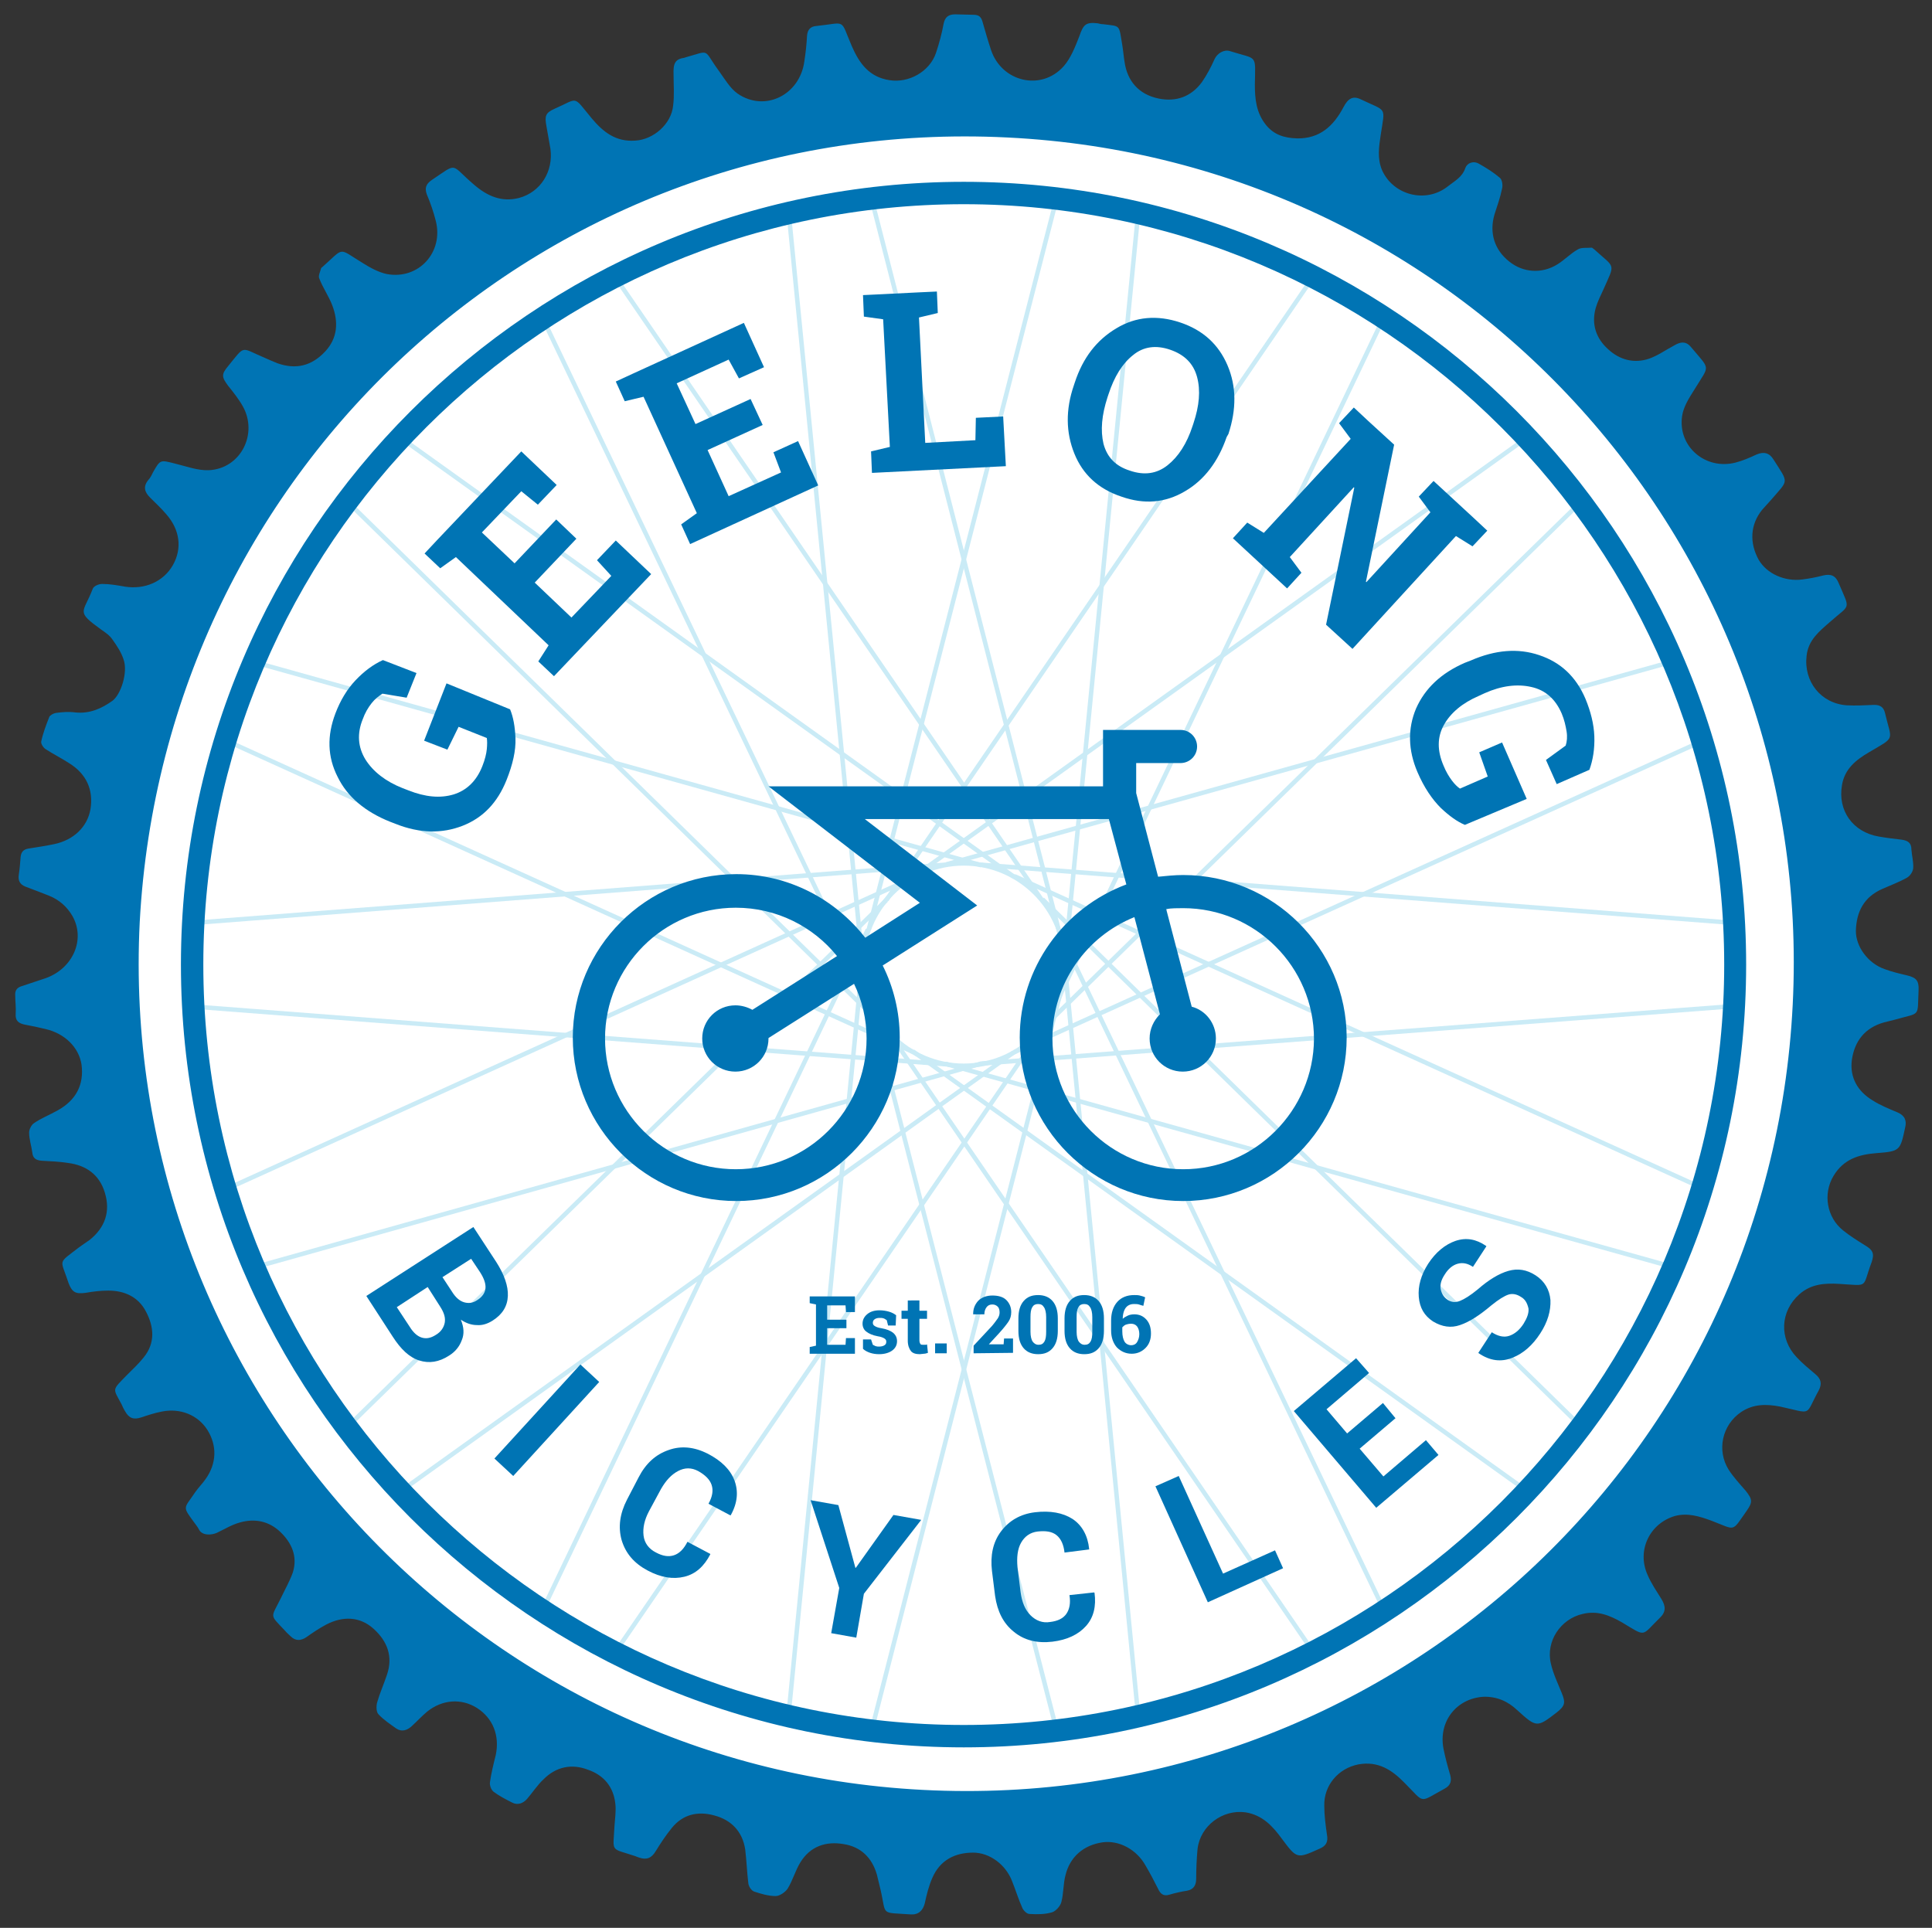 <?xml version="1.0" encoding="utf-8"?>
<!-- Generator: Adobe Illustrator 27.7.0, SVG Export Plug-In . SVG Version: 6.00 Build 0)  -->
<svg version="1.1" id="Layer_1" xmlns="http://www.w3.org/2000/svg" xmlns:xlink="http://www.w3.org/1999/xlink" x="0px" y="0px"
	 viewBox="0 0 431.4 430.5" style="enable-background:new 0 0 431.4 430.5;" xml:space="preserve">
<rect x="0" y="0" width="431.4" height="430.5" fill="#333333" stroke="none"/>
<style type="text/css">
	.st0{fill:#FFFFFF;}
	.st1{fill:#CAEBF6;}
	.st2{fill:#0074B4;}
</style>
<g>
	<g>
		<circle class="st0" cx="215.2" cy="215.2" r="190.3"/>
	</g>
	<g>
		<g>
			<path class="st1" d="M215.2,238.5c-12.7,0-23.1-10.4-23.1-23.1c0-12.7,10.4-23.1,23.1-23.1s23.1,10.4,23.1,23.1
				C238.3,228.1,227.9,238.5,215.2,238.5z M215.2,193.3c-12.2,0-22.1,9.9-22.1,22.1s9.9,22.1,22.1,22.1c12.2,0,22.1-9.9,22.1-22.1
				S227.4,193.3,215.2,193.3z"/>
		</g>
		<g>
			
				<rect x="183.9" y="47.1" transform="matrix(0.995 -9.780171e-02 9.780171e-02 0.995 -11.972 18.66)" class="st1" width="1" height="168.7"/>
		</g>
		<g>
			
				<rect x="161.7" y="130.9" transform="matrix(9.757143e-02 -0.995 0.995 9.757143e-02 91.174 363.451)" class="st1" width="168.7" height="1"/>
		</g>
		<g>
			<rect x="157" y="62.7" transform="matrix(0.902 -0.432 0.432 0.902 -48.051 82.407)" class="st1" width="1" height="168.6"/>
		</g>
		<g>
			
				<rect x="215" y="41.7" transform="matrix(0.969 -0.248 0.248 0.969 -24.545 57.465)" class="st1" width="1" height="168.7"/>
		</g>
		<g>
			
				<rect x="137.1" y="86.6" transform="matrix(0.7 -0.715 0.715 0.7 -80.763 149.676)" class="st1" width="1" height="168.7"/>
		</g>
		<g>
			
				<rect x="184.4" y="47" transform="matrix(0.825 -0.565 0.565 0.825 -41.852 127.384)" class="st1" width="1" height="168.7"/>
		</g>
		<g>
			
				<rect x="126.6" y="115.8" transform="matrix(0.413 -0.911 0.911 0.413 -107.62 233.282)" class="st1" width="1" height="168.6"/>
		</g>
		<g>
			
				<rect x="157.4" y="62.3" transform="matrix(0.582 -0.813 0.813 0.582 -53.294 189.718)" class="st1" width="1" height="168.7"/>
		</g>
		<g>
			
				<rect x="126.6" y="146.9" transform="matrix(7.651157e-02 -0.997 0.997 7.651157e-02 -113.051 340.242)" class="st1" width="1" height="168.6"/>
		</g>
		<g>
			
				<rect x="137.4" y="86.1" transform="matrix(0.269 -0.963 0.963 0.269 -63.357 257.466)" class="st1" width="1" height="168.7"/>
		</g>
		<g>
			
				<rect x="53.5" y="259.8" transform="matrix(0.963 -0.27 0.27 0.963 -65.063 46.794)" class="st1" width="168.7" height="1"/>
		</g>
		<g>
			
				<rect x="42.8" y="199.1" transform="matrix(0.997 -7.714454e-02 7.714454e-02 0.997 -15.019 10.404)" class="st1" width="168.6" height="1"/>
		</g>
		<g>
			
				<rect x="73.5" y="283.5" transform="matrix(0.813 -0.582 0.582 0.813 -135.85 145.077)" class="st1" width="168.7" height="1"/>
		</g>
		<g>
			
				<rect x="42.8" y="230.2" transform="matrix(0.911 -0.413 0.413 0.911 -83.962 73.149)" class="st1" width="168.7" height="1"/>
		</g>
		<g>
			
				<rect x="100.5" y="299" transform="matrix(0.565 -0.825 0.825 0.565 -166.714 282.98)" class="st1" width="168.7" height="1"/>
		</g>
		<g>
			
				<rect x="53.3" y="259.4" transform="matrix(0.715 -0.699 0.699 0.715 -142.488 170.356)" class="st1" width="168.7" height="1"/>
		</g>
		<g>
			
				<rect x="131.1" y="304.3" transform="matrix(0.248 -0.969 0.969 0.248 -133.266 437.912)" class="st1" width="168.7" height="1"/>
		</g>
		<g>
			
				<rect x="73.2" y="283.3" transform="matrix(0.431 -0.902 0.902 0.431 -166.436 303.386)" class="st1" width="168.6" height="1"/>
		</g>
		<g>
			
				<rect x="245.5" y="215" transform="matrix(0.995 -9.727405e-02 9.727405e-02 0.995 -27.948 25.349)" class="st1" width="1" height="168.6"/>
		</g>
		<g>
			
				<rect x="100" y="298.8" transform="matrix(9.766626e-02 -0.995 0.995 9.766626e-02 -131.524 453.538)" class="st1" width="168.6" height="1"/>
		</g>
		<g>
			
				<rect x="272.3" y="199.4" transform="matrix(0.902 -0.432 0.432 0.902 -95.838 145.8)" class="st1" width="1" height="168.7"/>
		</g>
		<g>
			
				<rect x="214.4" y="220.4" transform="matrix(0.969 -0.249 0.249 0.969 -69.114 63.095)" class="st1" width="1" height="168.7"/>
		</g>
		<g>
			
				<rect x="292.3" y="175.6" transform="matrix(0.7 -0.715 0.715 0.7 -97.768 287.223)" class="st1" width="1" height="168.7"/>
		</g>
		<g>
			
				<rect x="245" y="215.2" transform="matrix(0.825 -0.565 0.565 0.825 -126.213 190.873)" class="st1" width="1" height="168.6"/>
		</g>
		<g>
			
				<rect x="302.8" y="146.3" transform="matrix(0.413 -0.911 0.911 0.413 -32.068 411.534)" class="st1" width="1" height="168.7"/>
		</g>
		<g>
			
				<rect x="272" y="199.7" transform="matrix(0.582 -0.813 0.813 0.582 -117.082 340.122)" class="st1" width="1" height="168.6"/>
		</g>
		<g>
			
				<rect x="302.7" y="115.2" transform="matrix(7.705904e-02 -0.997 0.997 7.705904e-02 80.829 486.517)" class="st1" width="1" height="168.7"/>
		</g>
		<g>
			
				<rect x="292" y="175.9" transform="matrix(0.269 -0.963 0.963 0.269 -36.942 471.922)" class="st1" width="1" height="168.7"/>
		</g>
		<g>
			
				<rect x="208.1" y="170" transform="matrix(0.963 -0.269 0.269 0.963 -35.041 84.833)" class="st1" width="168.7" height="1"/>
		</g>
		<g>
			
				<rect x="218.9" y="230.6" transform="matrix(0.997 -7.609963e-02 7.609963e-02 0.997 -16.711 23.744)" class="st1" width="168.7" height="1"/>
		</g>
		<g>
			
				<rect x="188.1" y="146.2" transform="matrix(0.813 -0.582 0.582 0.813 -34.466 186.102)" class="st1" width="168.6" height="1"/>
		</g>
		<g>
			
				<rect x="219" y="199.6" transform="matrix(0.911 -0.412 0.412 0.911 -55.533 142.919)" class="st1" width="168.6" height="1"/>
		</g>
		<g>
			
				<rect x="161.2" y="130.8" transform="matrix(0.565 -0.825 0.825 0.565 -1.477 259.801)" class="st1" width="168.6" height="1"/>
		</g>
		<g>
			
				<rect x="208.4" y="170.4" transform="matrix(0.715 -0.699 0.699 0.715 -36.032 253.433)" class="st1" width="168.7" height="1"/>
		</g>
		<g>
			
				<rect x="130.5" y="125.5" transform="matrix(0.249 -0.969 0.969 0.249 39.365 302.764)" class="st1" width="168.7" height="1"/>
		</g>
		<g>
			
				<rect x="188.5" y="146.5" transform="matrix(0.431 -0.902 0.902 0.431 22.455 329.733)" class="st1" width="168.7" height="1"/>
		</g>
	</g>
	<g>
		<g>
			<path class="st2" d="M264.2,195.4c-1.9,0-3.8,0.2-5.6,0.4l-4.9-18.7v-6.7h9.9c2,0,3.7-1.6,3.7-3.7c0-2-1.6-3.7-3.7-3.7h-17.3
				v12.6h-74.7l33.8,26l-12.2,7.8c-6.7-8.6-17.1-14.2-28.8-14.2c-20.1,0-36.5,16.4-36.5,36.5s16.4,36.5,36.5,36.5
				s36.5-16.4,36.5-36.5c0-5.8-1.4-11.3-3.8-16.1l21.1-13.4l-25.1-19.3h54.5l3.9,14.6c-13.9,5.2-23.8,18.6-23.8,34.2
				c0,20.1,16.4,36.5,36.5,36.5s36.5-16.4,36.5-36.5C300.7,211.8,284.3,195.4,264.2,195.4z M193.5,231.9c0,16.1-13.1,29.2-29.2,29.2
				s-29.2-13.1-29.2-29.2s13.1-29.2,29.2-29.2c9.1,0,17.3,4.2,22.6,10.8l-18.9,12c-1.1-0.6-2.4-1-3.8-1c-4.1,0-7.4,3.3-7.4,7.4
				c0,4.1,3.3,7.4,7.4,7.4c4.1,0,7.4-3.3,7.4-7.4c0,0,0,0,0-0.1l19.1-12.1C192.5,223.4,193.5,227.6,193.5,231.9z M264.2,261.1
				c-16.1,0-29.2-13.1-29.2-29.2c0-12.3,7.6-22.8,18.3-27.1l5.7,21.7c-1.4,1.4-2.3,3.3-2.3,5.4c0,4.1,3.3,7.4,7.4,7.4
				s7.4-3.3,7.4-7.4c0-3.4-2.3-6.3-5.4-7.1l-5.7-21.8c1.2-0.2,2.5-0.2,3.8-0.2c16.1,0,29.2,13.1,29.2,29.2
				C293.3,248,280.3,261.1,264.2,261.1z"/>
		</g>
	</g>
	<g>
		<g>
			<path class="st2" d="M189,296.6h-4.3v3.7h4.1l0.1-1.5h2v3.5h-10.1v-1.5l1.4-0.3v-9.2l-1.4-0.3v-1.5h1.4h8.7v3.5h-2l-0.1-1.5h-4.1
				v3.2h4.3L189,296.6L189,296.6z"/>
		</g>
		<g>
			<path class="st2" d="M200,296h-1.7l-0.3-1.2c-0.2-0.1-0.4-0.3-0.7-0.4s-0.6-0.1-0.9-0.1c-0.5,0-0.8,0.1-1.1,0.3
				c-0.3,0.2-0.4,0.5-0.4,0.8s0.1,0.5,0.4,0.7s0.8,0.4,1.5,0.5c1.2,0.2,2.1,0.6,2.6,1c0.6,0.5,0.9,1.1,0.9,1.9
				c0,0.9-0.4,1.6-1.1,2.1c-0.7,0.5-1.7,0.8-2.9,0.8c-0.7,0-1.4-0.1-2-0.3c-0.6-0.2-1.2-0.5-1.6-0.9v-2.1h1.8l0.4,1.2
				c0.2,0.1,0.4,0.2,0.6,0.3c0.3,0.1,0.5,0.1,0.8,0.1c0.5,0,0.9-0.1,1.2-0.3s0.4-0.4,0.4-0.8c0-0.3-0.1-0.5-0.4-0.7
				s-0.8-0.4-1.5-0.5c-1.1-0.2-2-0.6-2.5-1c-0.6-0.4-0.9-1.1-0.9-1.8c0-0.8,0.3-1.5,1-2.1s1.6-0.9,2.8-0.9c0.7,0,1.4,0.1,2.1,0.3
				s1.2,0.5,1.6,0.8L200,296z"/>
		</g>
		<g>
			<path class="st2" d="M205.3,290.4v2.3h1.7v1.8h-1.7v4.8c0,0.4,0.1,0.6,0.2,0.8s0.4,0.2,0.6,0.2c0.2,0,0.3,0,0.5,0
				c0.1,0,0.3,0,0.4-0.1l0.2,1.9c-0.3,0.1-0.6,0.2-0.9,0.2c-0.3,0-0.6,0.1-0.9,0.1c-0.9,0-1.6-0.2-2-0.7s-0.7-1.3-0.7-2.3v-4.9h-1.4
				v-1.8h1.4v-2.3H205.3z"/>
		</g>
		<g>
			<path class="st2" d="M211.4,302.2h-2.6V300h2.6V302.2z"/>
		</g>
		<g>
			<path class="st2" d="M217.4,302.2v-1.7l4.1-4.4c0.6-0.7,1-1.3,1.3-1.7c0.3-0.5,0.4-0.9,0.4-1.3c0-0.5-0.1-1-0.4-1.3
				c-0.3-0.3-0.7-0.5-1.2-0.5c-0.6,0-1,0.2-1.3,0.6s-0.5,0.9-0.5,1.6h-2.5v-0.1c0-1.2,0.4-2.1,1.1-2.9c0.8-0.8,1.9-1.2,3.2-1.2
				s2.4,0.3,3.1,1s1.1,1.6,1.1,2.7c0,0.8-0.2,1.5-0.6,2.1s-1.1,1.5-2.1,2.6l-2.3,2.5l0,0h3.3l0.1-1.3h2v3.2L217.4,302.2L217.4,302.2
				z"/>
		</g>
		<g>
			<path class="st2" d="M236.2,297.2c0,1.7-0.4,3-1.2,3.9s-1.8,1.3-3.2,1.3c-1.3,0-2.4-0.4-3.2-1.3s-1.2-2.2-1.2-3.9v-2.8
				c0-1.7,0.4-3,1.2-3.9s1.8-1.3,3.2-1.3c1.3,0,2.4,0.4,3.2,1.3s1.2,2.2,1.2,3.9V297.2z M233.6,294.1c0-1-0.2-1.8-0.5-2.2
				c-0.3-0.5-0.7-0.7-1.3-0.7s-1,0.2-1.3,0.7s-0.4,1.2-0.4,2.2v3.3c0,1,0.2,1.8,0.5,2.2s0.7,0.7,1.3,0.7s1-0.2,1.3-0.7
				s0.4-1.2,0.4-2.2V294.1z"/>
		</g>
		<g>
			<path class="st2" d="M246.5,297.2c0,1.7-0.4,3-1.2,3.9s-1.8,1.3-3.2,1.3c-1.3,0-2.4-0.4-3.2-1.3s-1.2-2.2-1.2-3.9v-2.8
				c0-1.7,0.4-3,1.2-3.9s1.8-1.3,3.2-1.3c1.3,0,2.4,0.4,3.2,1.3s1.2,2.2,1.2,3.9V297.2z M243.9,294.1c0-1-0.2-1.8-0.5-2.2
				c-0.3-0.5-0.7-0.7-1.3-0.7s-1,0.2-1.3,0.7s-0.4,1.2-0.4,2.2v3.3c0,1,0.2,1.8,0.5,2.2s0.7,0.7,1.3,0.7s1-0.2,1.3-0.7
				s0.4-1.2,0.4-2.2V294.1z"/>
		</g>
		<g>
			<path class="st2" d="M253.2,289.2c0.5,0,0.9,0,1.3,0.1c0.4,0.1,0.8,0.2,1.2,0.4l-0.4,1.9c-0.4-0.1-0.7-0.2-1-0.3
				s-0.7-0.1-1.1-0.1c-0.8,0-1.4,0.3-1.8,0.8s-0.7,1.4-0.7,2.5l0,0c0.3-0.3,0.7-0.5,1.1-0.7s0.9-0.3,1.5-0.3c1.1,0,2,0.4,2.7,1.2
				c0.7,0.8,1,1.8,1,3.1c0,1.3-0.4,2.4-1.2,3.2c-0.8,0.8-1.8,1.3-3.1,1.3s-2.4-0.5-3.3-1.4c-0.8-0.9-1.3-2.2-1.3-3.8v-2.2
				c0-1.8,0.5-3.2,1.4-4.2C250.4,289.7,251.7,289.2,253.2,289.2z M252.6,295.6c-0.5,0-0.9,0.1-1.2,0.2s-0.6,0.4-0.8,0.6v0.9
				c0,1,0.2,1.8,0.5,2.3s0.9,0.8,1.5,0.8c0.5,0,1-0.2,1.3-0.7s0.5-1.1,0.5-1.8c0-0.7-0.2-1.3-0.5-1.7S253.1,295.6,252.6,295.6z"/>
		</g>
	</g>
	<g>
		<g>
			<path class="st2" d="M215.2,390.2c-96.4,0-174.8-78.4-174.8-174.8S118.8,40.6,215.2,40.6S389.9,119,389.9,215.4
				C389.9,311.7,311.5,390.2,215.2,390.2z M215.2,45.6c-93.6,0-169.8,76.2-169.8,169.8s76.2,169.8,169.8,169.8S385,309,385,215.4
				S308.8,45.6,215.2,45.6z"/>
		</g>
	</g>
	<g>
		<g>
			<path class="st2" d="M81.8,289.4l23.9-15.4l5.1,7.8c1.8,2.8,2.7,5.4,2.6,7.6c-0.1,2.3-1.2,4.1-3.4,5.5c-1.1,0.7-2.3,1.1-3.5,1
				c-1.2,0-2.4-0.4-3.6-1.2c0.7,1.7,0.8,3.2,0.2,4.6c-0.5,1.4-1.5,2.6-2.8,3.4c-2.3,1.5-4.5,1.8-6.7,1.1s-4.1-2.5-5.9-5.3
				L81.8,289.4z M95.5,287.4l-6.9,4.5l2.9,4.4c0.8,1.3,1.7,2.1,2.7,2.4s2,0.1,3.1-0.6c1.2-0.7,1.8-1.7,2-2.7c0.2-1.1-0.1-2.2-1-3.6
				L95.5,287.4z M98.8,285.2l2.1,3.2c0.8,1.3,1.7,2.1,2.7,2.4s2,0.2,3-0.5c1.1-0.7,1.7-1.6,1.8-2.6c0.1-1-0.3-2.2-1.2-3.6l-2-3
				L98.8,285.2z"/>
		</g>
		<g>
			<path class="st2" d="M114.6,329.6l-4.2-3.9l19.2-21l4.2,3.9L114.6,329.6z"/>
		</g>
		<g>
			<path class="st2" d="M158.6,347v0.1c-1.4,2.7-3.3,4.4-5.8,5s-5.2,0.2-8.2-1.4s-4.9-3.8-5.8-6.8c-0.8-2.9-0.4-5.9,1.2-9l2.6-5
				c1.6-3.1,3.8-5.1,6.7-6.1c2.8-1,5.7-0.7,8.7,0.8c3.1,1.6,5.1,3.6,6,6s0.7,5-0.8,7.7l-0.1,0.1l-4.9-2.6c0.9-1.6,1.1-3,0.7-4.2
				c-0.4-1.2-1.4-2.2-3-3.1c-1.5-0.8-3-0.8-4.5,0s-2.7,2.1-3.8,4l-2.7,5c-1,1.9-1.4,3.7-1.2,5.4s1.2,3,2.8,3.8c1.5,0.8,2.8,1,4,0.6
				s2.2-1.4,3-3L158.6,347z"/>
		</g>
		<g>
			<path class="st2" d="M191,350.1h0.1l8.4-11.8l6.2,1.1l-12.8,16.5l-1.7,9.8l-5.6-1l1.8-10.1L181,335l6.2,1.1L191,350.1z"/>
		</g>
		<g>
			<path class="st2" d="M244.3,355.6l0.1,0.1c0.4,3-0.2,5.5-1.9,7.4s-4.2,3.1-7.5,3.5c-3.4,0.4-6.3-0.3-8.6-2.2
				c-2.4-1.9-3.7-4.6-4.2-8l-0.7-5.6c-0.4-3.4,0.2-6.4,2-8.8s4.3-3.9,7.6-4.3c3.4-0.4,6.2,0.1,8.4,1.5c2.1,1.4,3.4,3.7,3.7,6.7v0.1
				l-5.5,0.7c-0.2-1.8-0.8-3.1-1.8-3.9s-2.4-1-4.2-0.8c-1.7,0.2-2.9,1.1-3.7,2.5s-1,3.3-0.8,5.5l0.7,5.6c0.3,2.2,1,3.9,2.2,5.1
				s2.7,1.8,4.4,1.5c1.7-0.2,2.9-0.8,3.6-1.8s1-2.4,0.7-4.2L244.3,355.6z"/>
		</g>
		<g>
			<path class="st2" d="M273.1,351.4l11.6-5.2l1.8,4l-16.8,7.6L258,331.9l5.2-2.3L273.1,351.4z"/>
		</g>
		<g>
			<path class="st2" d="M311.6,316.7l-8,6.8l5.3,6.2l9.5-8.1l2.8,3.3l-13.9,11.8l-18.4-21.6l13.9-11.8l2.9,3.3l-9.5,8.1l4.6,5.4
				l8-6.8L311.6,316.7z"/>
		</g>
		<g>
			<path class="st2" d="M339.6,289.6c-0.9-0.6-1.9-0.8-2.8-0.5s-2.2,1.1-3.8,2.4c-2.6,2.2-4.9,3.7-7,4.4c-2,0.7-4,0.4-6-0.8
				c-2-1.3-3-3.1-3.2-5.5s0.5-4.9,2.1-7.4c1.7-2.6,3.8-4.3,6.1-5.1c2.4-0.8,4.6-0.4,6.8,1.1l0.1,0.1l-3,4.6c-1.2-0.8-2.3-1-3.4-0.7
				s-2.1,1.1-2.9,2.4c-0.8,1.2-1.1,2.3-0.9,3.3s0.7,1.8,1.6,2.4c0.8,0.5,1.7,0.6,2.7,0.2s2.3-1.2,4-2.6c2.4-2.1,4.7-3.5,6.8-4.1
				c2.1-0.6,4.1-0.3,6.1,1s3.1,3.2,3.3,5.5c0.1,2.4-0.6,4.9-2.3,7.5c-1.7,2.6-3.7,4.4-6.2,5.4s-5,0.7-7.5-1l-0.1-0.1l3-4.6
				c1.4,0.9,2.7,1.2,3.9,0.8c1.2-0.4,2.3-1.3,3.2-2.7c0.8-1.3,1.2-2.4,1.1-3.4C341,290.9,340.5,290.1,339.6,289.6z"/>
		</g>
	</g>
	<g>
		<g>
			<path class="st2" d="M113.9,158.4c0.7,1.7,1.1,3.8,1.2,6.5s-0.6,5.8-2,9.3c-2,5-5.2,8.4-9.8,10.2c-4.6,1.8-9.6,1.7-14.9-0.4
				l-1.3-0.5c-5.5-2.2-9.5-5.5-11.7-10c-2.3-4.5-2.4-9.2-0.5-14.2c1.1-2.9,2.6-5.4,4.5-7.4s3.9-3.5,6.1-4.5l7.5,2.9l-2.2,5.5
				l-5.4-0.9c-0.8,0.5-1.7,1.2-2.4,2.1c-0.8,1-1.5,2.2-2,3.6c-1.3,3.2-1.1,6.2,0.6,9c1.7,2.7,4.5,4.9,8.3,6.4l1.3,0.5
				c3.8,1.5,7.1,1.8,10.1,0.9c2.9-0.9,5.1-3,6.4-6.3c0.6-1.5,0.9-2.8,1-3.8s0.1-1.9,0-2.5l-6.3-2.5l-2.5,5.1l-5.2-2l5-12.8
				L113.9,158.4z"/>
		</g>
		<g>
			<path class="st2" d="M128.7,120.3l-9.3,9.8l8.2,7.8l8.9-9.3l-3.2-3.5l4.2-4.4l7.9,7.5L123.7,151l-3.5-3.3l2.3-3.6l-20.7-19.7
				l-3.5,2.5l-3.5-3.3l2.9-3.1l18.7-19.7l7.9,7.5l-4.2,4.4l-3.7-3l-8.8,9.2l7.3,6.9l9.3-9.8L128.7,120.3z"/>
		</g>
		<g>
			<path class="st2" d="M170.3,94.9l-12.3,5.6l4.7,10.3l11.7-5.3l-1.7-4.5l5.5-2.5l4.5,9.9l-28.6,13.1l-2-4.4l3.5-2.5l-11.9-26
				l-4.2,1l-2-4.4l3.9-1.8l24.7-11.3l4.5,9.9l-5.6,2.5l-2.3-4.2l-11.6,5.3l4.2,9.1l12.3-5.6L170.3,94.9z"/>
		</g>
		<g>
			<path class="st2" d="M194.7,105.6l-0.2-4.8l4.2-1l-1.5-28.5l-4.3-0.6l-0.2-4.8l4.2-0.2l8-0.4l4.3-0.2l0.2,4.8l-4.2,1l1.4,28
				l11.2-0.6l0.1-5L224,93l0.6,11.1L194.7,105.6z"/>
		</g>
		<g>
			<path class="st2" d="M273.9,97.6c-1.9,5.5-5,9.6-9.3,12.1c-4.4,2.6-9.1,3-14.2,1.2c-5.1-1.7-8.6-4.9-10.5-9.6s-2-9.8-0.1-15.3
				l0.2-0.6c1.8-5.5,4.9-9.5,9.3-12.1c4.3-2.6,9.1-3,14.2-1.3s8.6,4.9,10.6,9.6s2,9.8,0.2,15.3L273.9,97.6z M266.5,94.5
				c1.3-3.9,1.6-7.3,0.8-10.3c-0.8-3-2.8-5-6-6.1s-6-0.7-8.3,1.2c-2.4,1.9-4.2,4.8-5.5,8.8l-0.2,0.6c-1.3,4-1.6,7.4-0.9,10.4
				c0.8,3,2.7,5,5.9,6c3.2,1.1,6,0.7,8.4-1.2c2.4-1.9,4.3-4.8,5.6-8.8L266.5,94.5z"/>
		</g>
		<g>
			<path class="st2" d="M332.1,118.5l-3.3,3.5l-3.7-2.3L302,144.9l-5.9-5.4l6.3-30.6l-0.1-0.1L288,124.4l2.6,3.5l-3.2,3.5
				l-12.1-11.2l3.2-3.5l3.7,2.3l19.4-21l-2.6-3.5l3.3-3.5l3.1,2.9l5.9,5.4l-6.3,30.6l0.1,0.1l14.3-15.6l-2.6-3.5l3.3-3.5l9,8.3
				L332.1,118.5z"/>
		</g>
		<g>
			<path class="st2" d="M327.1,184.2c-1.7-0.7-3.5-2-5.4-3.8c-1.9-1.9-3.7-4.5-5.2-8c-2.1-4.9-2.2-9.7-0.3-14.2
				c2-4.5,5.6-7.9,10.9-10.2l1.3-0.5c5.5-2.4,10.6-2.8,15.3-1.2c4.8,1.6,8.2,4.8,10.3,9.7c1.2,2.9,1.9,5.7,2,8.4
				c0.1,2.8-0.3,5.3-1.1,7.5l-7.3,3.2l-2.4-5.4l4.4-3.2c0.3-0.9,0.4-2,0.2-3.2s-0.5-2.6-1.1-4c-1.4-3.2-3.6-5.2-6.8-5.9
				c-3.1-0.7-6.6-0.3-10.4,1.4l-1.3,0.6c-3.7,1.6-6.3,3.8-7.8,6.5s-1.5,5.7-0.1,9c0.6,1.5,1.3,2.6,1.9,3.4c0.6,0.8,1.2,1.4,1.8,1.8
				l6.2-2.7l-1.9-5.4l5.1-2.2l5.5,12.6L327.1,184.2z"/>
		</g>
	</g>
	<g>
		<path class="st2" d="M137.2,407.9c0.1-1.7,0.4-3.5,0.2-5.1c-0.4-3.8-2.6-6.4-6.1-7.6c-3.6-1.4-7.1-0.7-9.9,2.1
			c-1.4,1.3-2.5,3-3.7,4.4c-0.9,1-2.1,1.5-3.4,0.8c-1.4-0.7-2.9-1.5-4.1-2.4c-0.5-0.4-0.9-1.4-0.8-2.1c0.3-2.1,0.8-4.1,1.3-6.1
			c0.9-4.3-0.6-8.2-4.2-10.5c-3.5-2.2-7.7-1.9-11.1,0.8c-1.2,1-2.3,2.2-3.5,3.3c-1,0.9-2.2,1.3-3.4,0.5c-1.4-1-2.9-2-4-3.2
			c-0.5-0.5-0.5-1.8-0.3-2.6c0.6-2.1,1.5-4.1,2.2-6.2c1.4-4.1,0.1-7.5-3-10.3c-3-2.7-6.8-2.9-10.6-0.9c-1.5,0.8-3,1.8-4.4,2.8
			c-1.2,0.8-2.4,0.9-3.5-0.2c-0.4-0.4-0.9-0.8-1.3-1.3c-3.5-3.7-3.1-2.7-0.9-7.2c0.9-1.9,2-3.8,2.7-5.8c1.1-3.6-0.3-6.6-2.8-9
			c-2.5-2.4-5.7-3.1-9.1-2.1c-1.8,0.5-3.4,1.5-5.1,2.3c-1.1,0.5-3.3,0.7-4-0.8c-0.2-0.4-0.5-0.8-0.8-1.2c-3-4.1-2.6-3.2,0-7.1
			c0.7-1,1.6-1.9,2.3-2.9c2.5-3.5,2.6-7.5,0.4-11c-2.1-3.3-6-4.9-10.1-4.1c-1.6,0.3-3.1,0.8-4.6,1.3c-1.8,0.6-2.8,0.2-3.7-1.4
			c-0.3-0.5-0.5-0.9-0.7-1.4c-2-3.8-2.3-3.1,1.1-6.6c1.3-1.3,2.7-2.6,3.8-4c2.6-3.2,2.3-6.8,0.5-10.2c-1.7-3.3-4.8-4.7-8.4-4.7
			c-1.7,0-3.4,0.2-5.1,0.5c-2.2,0.3-3-0.1-3.8-2.2c0-0.1-0.1-0.2-0.1-0.3c-1.7-5.2-2.4-3.9,2.5-7.7c0.8-0.6,1.6-1.1,2.3-1.6
			c3.5-2.8,4.7-6.4,3.4-10.6c-1.2-4-4.2-6.1-8.2-6.6c-1.9-0.3-3.9-0.4-5.9-0.5c-1.3-0.1-2-0.6-2.1-1.9c-0.2-1.5-0.7-2.9-0.7-4.4
			c0-0.7,0.5-1.7,1.1-2.1c1.6-1.1,3.4-1.8,5.2-2.8c4.2-2.3,6-5.8,5.4-10.3c-0.6-3.8-3.7-6.9-8-7.9c-1.6-0.4-3.1-0.7-4.7-1
			c-1.4-0.3-2.1-0.9-2-2.4c0.1-1.4-0.1-2.7-0.1-4.1c-0.1-1.1,0.4-1.8,1.5-2.1c1.8-0.6,3.6-1.2,5.4-1.8c6-2.2,8.8-8.6,5.9-13.8
			c-1.2-2.1-3-3.7-5.3-4.6c-1.7-0.7-3.4-1.3-5.2-2c-1.3-0.5-1.7-1.4-1.5-2.7c0.2-1.3,0.3-2.6,0.4-3.9c0.1-1.1,0.6-1.7,1.7-1.9
			c1.9-0.3,3.9-0.6,5.8-1c4.3-0.9,7.4-3.8,8.1-7.8c0.7-4.3-0.9-7.9-4.8-10.3c-1.7-1.1-3.5-2-5.2-3.1c-0.5-0.3-1.1-1.2-1-1.7
			c0.4-1.9,1.1-3.7,1.8-5.5c0.2-0.4,0.9-0.8,1.5-0.9c1.5-0.2,2.9-0.3,4.4-0.1c3.2,0.3,5.8-0.9,8.2-2.6c1.9-1.4,3.5-6.4,2.5-9.2
			c-0.5-1.6-1.5-3.1-2.5-4.5c-0.6-0.9-1.6-1.6-2.5-2.2c-5.8-4.2-4-3.6-1.9-9.1c0.2-0.6,1.3-1.1,2.1-1.1c1.7,0,3.4,0.3,5.1,0.6
			c4.4,0.7,8.6-1.1,10.7-4.8c2.1-3.7,1.6-7.9-1.5-11.4c-1.1-1.3-2.4-2.5-3.6-3.7c-1.2-1.2-1.6-2.4-0.4-3.9c0.5-0.5,0.8-1.2,1.1-1.8
			c1.6-2.8,1.6-2.7,4.8-1.9c2.5,0.6,5.1,1.6,7.6,1.5c7.1-0.3,11.1-8.1,7.6-14.3c-0.9-1.6-2.1-3.1-3.3-4.6c-1.4-1.9-1.5-2.5,0-4.3
			c4-4.9,2.7-4.2,8.2-1.9c0.9,0.4,1.8,0.8,2.8,1.2c4.2,1.5,7.7,0.6,10.7-2.6c2.8-3,3-6.6,1.6-10.3c-0.8-2.1-2.1-3.9-2.9-6
			c-0.3-0.6,0.2-1.5,0.4-2.3c0-0.1,0.2-0.2,0.2-0.2c5.2-4.6,3.4-4.4,9.2-0.9c1.6,1,3.4,2,5.3,2.4c7.1,1.3,12.7-4.9,10.9-11.9
			c-0.5-2-1.2-4-2-5.9c-0.5-1.4-0.2-2.3,1.1-3.2c6-4,4-3.6,9.4,1c3,2.6,6.2,4,10.1,3c4.8-1.3,7.7-5.9,7-11c-0.3-1.7-0.6-3.4-0.9-5.1
			c-0.4-2.2-0.2-2.9,1.8-3.8c5.5-2.4,4-3.1,8.3,2.1c2.6,3.1,5.4,5.3,9.7,5c4.1-0.2,8.1-3.7,8.5-7.8c0.3-2.3,0.1-4.6,0.1-6.9
			c-0.1-2.5,0.3-3.5,2.4-3.8c0.1,0,0.2-0.1,0.3-0.1c5.7-1.6,3.8-1.9,7.4,3c1.3,1.8,2.5,3.9,4.2,5.1c6.1,4.2,13.9,0.3,14.9-7.2
			c0.3-1.9,0.5-3.8,0.6-5.7c0.1-1.3,0.7-2.1,2.1-2.2c6.8-0.7,5.2-1.8,7.9,4.5c1.7,3.9,3.9,6.9,8.4,7.6c4.3,0.7,9-1.9,10.4-6.1
			c0.7-2.1,1.3-4.3,1.7-6.5c0.3-1.5,1.1-2.1,2.6-2.1c1.4,0,2.7,0.1,4.1,0.1c1.2,0,1.7,0.5,2,1.6c0.6,2.1,1.2,4.2,1.9,6.3
			c2.4,7.1,11.2,9.2,16.2,3.6c1.6-1.8,2.6-4.4,3.5-6.7c0.9-2.6,1.4-3.2,4.1-2.9c0.4,0.1,0.8,0.2,1.2,0.2c4,0.5,3.5,0,4.3,4.7
			c0.2,1.2,0.3,2.5,0.5,3.7c0.6,4.3,3.2,7.3,7.6,8.2c3.9,0.8,7.3-0.4,9.7-3.7c1.1-1.6,2-3.3,2.8-5.1c0.6-1.3,2.1-2.2,3.4-1.8
			c6.3,2,5.7,0.5,5.6,7.5c0,3.2,0.3,6.2,2.4,8.9c1.9,2.4,4.3,3,7,3.1c5.1,0.1,8.2-2.8,10.4-7c1-1.9,2.1-2.6,3.9-1.7
			c5.8,2.8,5.4,1.4,4.4,7.9c-0.4,2.7-0.8,5.3,0.3,7.9c2.5,5.6,9.8,7.5,14.7,3.6c1.5-1.2,3.2-2,3.9-4.1c0.4-1.1,1.8-1.7,3.1-0.9
			c1.6,0.9,3.2,1.9,4.6,3.1c0.5,0.4,0.7,1.6,0.5,2.4c-0.4,2-1.1,3.9-1.7,5.8c-1.2,4.1,0,7.9,3.3,10.5c3.1,2.5,7.3,2.8,10.8,0.6
			c1.6-1,2.9-2.4,4.5-3.3c0.8-0.5,2.1-0.3,3.1-0.4c0.2,0,0.4,0.3,0.6,0.4c4.7,4.3,4.7,2.9,2,9c-0.6,1.3-1.3,2.7-1.7,4.1
			c-1,3.6,0.1,6.8,2.8,9.2c2.6,2.4,5.8,3.2,9.1,2.1c2-0.7,3.8-2,5.7-3c1.2-0.7,2.4-1,3.5,0.2l0.1,0.1c4.5,5.4,4.3,3.9,0.9,9.5
			c-1.2,1.9-2.5,3.9-2.8,6c-1,6.8,5.2,12.1,11.9,10.4c1.6-0.4,3.2-1.1,4.7-1.8c1.6-0.7,2.9-0.4,3.8,1.1c3.5,5.5,3.4,4.4-0.6,9.1
			c-0.6,0.7-1.3,1.4-1.9,2.1c-2.7,3.3-2.9,7.4-0.8,11.2c1.8,3.1,5.8,4.9,9.7,4.4c1.6-0.2,3.2-0.5,4.7-0.9c1.7-0.4,2.8,0,3.5,1.8
			c2.6,6.1,2.6,4.5-2,8.6c-2.4,2.1-4.8,4-5.2,7.5c-0.7,5.8,3.2,10.7,9,11.1c2,0.1,4,0,6.1-0.1c1.3,0,2.1,0.5,2.4,1.8
			c1.5,6.4,2.5,5.2-3.6,8.8c-2.9,1.7-5.4,3.7-6,7.3c-1,5.7,2.4,10.5,8.2,11.5c1.7,0.3,3.4,0.5,5.1,0.7c1.4,0.2,2.2,0.7,2.2,2.2
			c0.1,1.4,0.5,2.8,0.4,4.2c-0.1,0.8-0.7,1.7-1.4,2.1c-1.8,1-3.7,1.7-5.5,2.5c-4.1,1.8-5.8,5.1-5.9,9.4c0,3.5,2.7,7.2,6.4,8.5
			c1.6,0.6,3.3,1,5,1.4c2.1,0.5,2.7,1.2,2.6,3.3c-0.3,6.2,0.6,4.9-5.3,6.6c-0.8,0.2-1.6,0.4-2.4,0.6c-4.3,1.2-6.6,4.2-7.2,8.4
			c-0.5,3.9,1.3,7,4.6,9c1.7,1.1,3.7,1.9,5.6,2.7c1.6,0.7,2.1,1.8,1.7,3.4c-1.1,5.1-1.1,5.3-6.4,5.7c-4,0.3-7.4,1.4-9.6,5.1
			c-2.4,4-1.5,9.3,2.2,12.2c1.5,1.2,3.1,2.2,4.7,3.2c1.9,1.1,2.3,1.9,1.6,3.9c-2.2,5.8-0.4,5.2-7.2,4.8c-3.2-0.2-6.3,0-8.9,2.3
			c-4.3,3.8-4.6,9.9-0.6,14.1c1.3,1.4,2.8,2.6,4.2,3.8c1.2,1,1.5,2.1,0.7,3.6c-3.2,5.8-1.2,5.2-8.6,3.6c-3.1-0.6-6-0.6-8.7,1.2
			c-4.3,2.9-5.5,8.6-2.8,12.9c1.1,1.7,2.5,3.2,3.8,4.7c1.5,1.9,1.6,2.5,0.2,4.5c-3.4,4.8-2.3,4.3-7.8,2.2c-2.7-1-5.3-1.8-8.1-1.1
			c-5.7,1.6-8.7,7.7-6.2,13.2c0.8,1.9,2,3.6,3.1,5.4c0.9,1.5,1.1,2.8-0.4,4.2c-4.2,4.1-2.9,4.3-8.4,1c-2.8-1.6-5.5-2.7-8.8-1.9
			c-4.9,1.1-8.3,6.1-7.1,11.1c0.5,2.2,1.5,4.3,2.4,6.5s0.8,2.9-1.1,4.4c-4.4,3.4-4.5,3.4-8.8-0.5c-2.1-2-4.6-3.1-7.6-3
			c-6,0.4-10,5.5-8.9,11.5c0.4,2,0.9,3.9,1.5,5.9c0.4,1.4,0.1,2.4-1.2,3.1c-5.9,3.2-4.3,3.4-8.9-1.2c-2.9-3-6-5-10.4-4.2
			c-4.5,0.9-7.7,4.7-7.6,9.2c0,2.2,0.3,4.4,0.6,6.5c0.3,1.6-0.2,2.5-1.6,3.1c-5.1,2.3-5.1,2.3-8.4-2.1c-2.1-2.9-4.4-5.4-8.2-6
			c-5.1-0.7-10.1,3-10.7,8.2c-0.2,2.2-0.3,4.4-0.3,6.6c0,1.4-0.5,2.4-2,2.7c-1.3,0.2-2.7,0.5-4,0.9s-2-0.2-2.5-1.3
			c-0.9-1.8-1.8-3.5-2.8-5.2c-2-3.6-5.9-5.7-9.6-5.2c-4.2,0.6-7.3,3.2-8.3,7.4c-0.5,1.9-0.4,4-0.9,5.9c-0.2,0.9-1.2,2-2,2.3
			c-1.6,0.5-3.4,0.5-5.1,0.4c-0.6,0-1.3-0.7-1.6-1.3c-0.9-2-1.5-4-2.3-6c-1.4-3.7-5-6.4-8.7-6.4c-4.1,0-7.4,1.7-9.1,5.6
			c-0.8,1.8-1.3,3.8-1.7,5.7c-0.4,1.6-1.4,2.6-3.1,2.5c-7-0.5-5.4,0.4-6.8-5.6c-0.3-1.1-0.5-2.2-0.8-3.3c-1.1-3.8-3.6-6.2-7.4-6.8
			c-4-0.7-7.5,0.5-9.7,4.1c-1.1,1.8-1.7,4-2.8,5.8c-0.5,0.8-1.8,1.7-2.7,1.7c-1.6,0-3.3-0.5-4.8-1c-0.6-0.2-1.2-1.1-1.3-1.8
			c-0.3-2.5-0.4-5.1-0.7-7.6c-0.6-4-3.1-6.6-6.9-7.6c-3.6-1-7-0.3-9.5,2.8c-1.3,1.6-2.5,3.4-3.6,5.2c-0.9,1.5-2,2-3.7,1.4
			c-0.3-0.1-0.6-0.2-0.8-0.3C136.2,412.6,136.9,413.8,137.2,407.9z M31.2,205.9c-5.1,101.7,73.2,188.6,174.9,193.8
			c102.4,5.3,189.1-73,194.2-175.4c5.1-101.6-72.9-188.6-175.4-193.6C122.6,25.6,36.7,103.8,31.2,205.9z"/>
	</g>
</g>
</svg>
